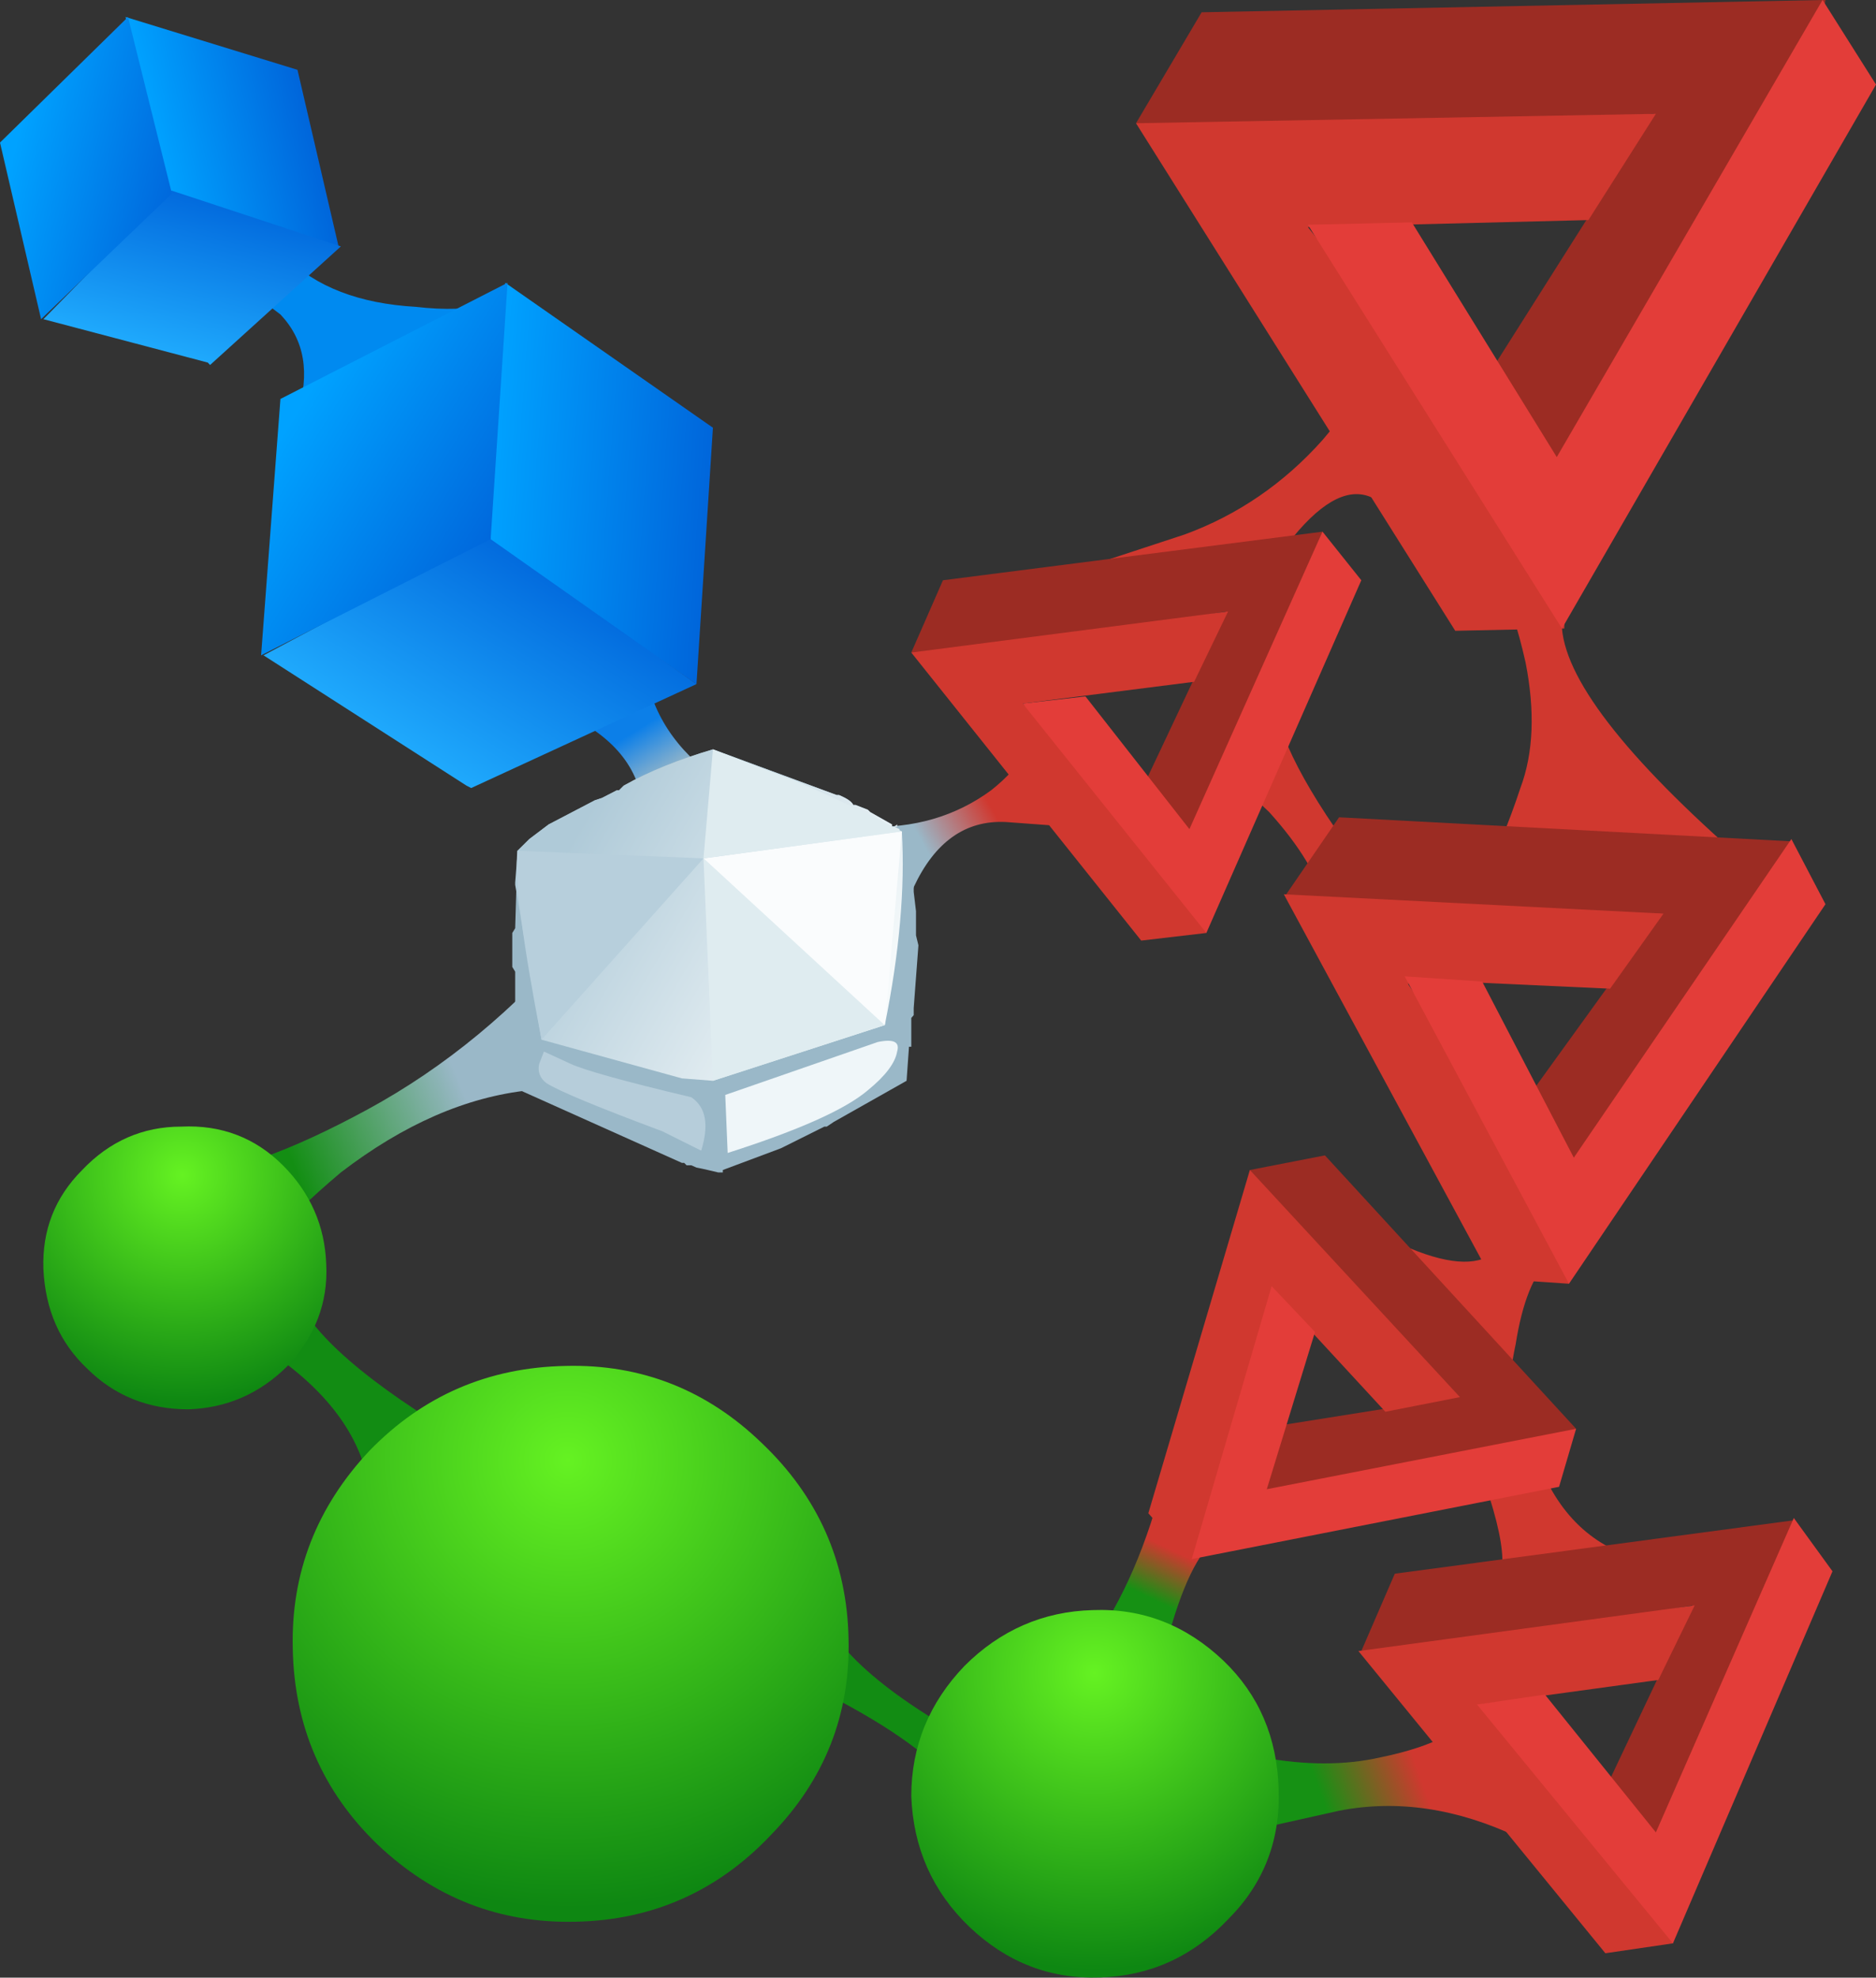 <?xml version="1.0" encoding="UTF-8" standalone="no"?>
<!-- Created with Inkscape (http://www.inkscape.org/) -->
<svg xmlns:inkscape="http://www.inkscape.org/namespaces/inkscape" xmlns:rdf="http://www.w3.org/1999/02/22-rdf-syntax-ns#" xmlns="http://www.w3.org/2000/svg" xmlns:xlink="http://www.w3.org/1999/xlink" xmlns:ns1="http://sozi.baierouge.fr" xmlns:cc="http://creativecommons.org/ns#" xmlns:sodipodi="http://sodipodi.sourceforge.net/DTD/sodipodi-0.dtd" xmlns:dc="http://purl.org/dc/elements/1.1/" id="svg2" xml:space="preserve" viewBox="0 0 19.4 20.452" version="1.1" inkscape:version="0.91 r13725">
  <rect x="0" y="0" width="19.4" height="20.452" fill="#333333" stroke="none"/>
  <defs id="defs6">
    <linearGradient id="linearGradient26" y2="44.985" gradientUnits="userSpaceOnUse" x2="15.396" gradientTransform="matrix(.377 .134 .134 -.377 -0 16.362)" y1="44.985" x1="13.301">
      <stop id="stop28" style="stop-color:#169114" offset="0"/>
      <stop id="stop30" style="stop-color:#d0382f" offset=".988"/>
      <stop id="stop32" style="stop-color:#d0382f" offset="1"/>
    </linearGradient>
    <linearGradient id="linearGradient48" y2="-24.172" gradientUnits="userSpaceOnUse" x2="3.636" gradientTransform="matrix(-.369 -.153 -.153 .369 0 16.362)" y1="-24.172" x1="-.208">
      <stop id="stop50" style="stop-color:#9ab8c8" offset="0"/>
      <stop id="stop52" style="stop-color:#138e13" offset="1"/>
    </linearGradient>
    <linearGradient id="linearGradient66" y2="2.801" gradientUnits="userSpaceOnUse" x2="-19.74" gradientTransform="matrix(-.21 .341 .341 .21 0 16.362)" y1="2.801" x1="-20.884">
      <stop id="stop68" style="stop-color:#9ab8c8" offset="0"/>
      <stop id="stop70" style="stop-color:#0c7fe8" offset="1"/>
    </linearGradient>
    <linearGradient id="linearGradient84" y2="24.793" gradientUnits="userSpaceOnUse" x2="9.832" gradientTransform="matrix(.35 .194 .194 -.35 0 16.362)" y1="24.793" x1="8.231">
      <stop id="stop86" style="stop-color:#9ab8c8" offset="0"/>
      <stop id="stop88" style="stop-color:#d0382f" offset="1"/>
    </linearGradient>
    <linearGradient id="linearGradient102" y2="35.779" gradientUnits="userSpaceOnUse" x2="-18.508" gradientTransform="matrix(.172 .361 .361 -.172 -0 16.362)" y1="35.779" x1="-19.615">
      <stop id="stop104" style="stop-color:#169114" offset="0"/>
      <stop id="stop106" style="stop-color:#d0382f" offset=".988"/>
      <stop id="stop108" style="stop-color:#d0382f" offset="1"/>
    </linearGradient>
    <radialGradient id="radialGradient124" gradientUnits="userSpaceOnUse" cy="-3.285" cx="24.375" gradientTransform="matrix(.008 -.4 .4 .008 2.627 16.417)" r="4.726">
      <stop id="stop126" style="stop-color:#65f222" offset="0"/>
      <stop id="stop128" style="stop-color:#0e8712" offset="1"/>
    </radialGradient>
    <linearGradient id="linearGradient142" y2="-3.784" gradientUnits="userSpaceOnUse" x2="-2.429" gradientTransform="matrix(-.389 -.095 -.095 .389 0 16.361)" y1="-3.784" x1="-5.594">
      <stop id="stop144" style="stop-color:#0066db" offset="0"/>
      <stop id="stop146" style="stop-color:#00a2ff" offset="1"/>
    </linearGradient>
    <linearGradient id="linearGradient160" y2="-5.336" gradientUnits="userSpaceOnUse" x2="6.401" gradientTransform="matrix(-.102 -.387 -.387 .102 0 16.362)" y1="-5.336" x1="2.677">
      <stop id="stop162" style="stop-color:#0066db" offset="0"/>
      <stop id="stop164" style="stop-color:#21aeff" offset="1"/>
    </linearGradient>
    <linearGradient id="linearGradient178" y2="-2.95" gradientUnits="userSpaceOnUse" x2="-1.032" gradientTransform="matrix(-.388 .096 .096 .388 0 16.362)" y1="-2.95" x1="-4.561">
      <stop id="stop180" style="stop-color:#0066db" offset="0"/>
      <stop id="stop182" style="stop-color:#00a2ff" offset="1"/>
    </linearGradient>
    <linearGradient id="linearGradient198" y2="-9.654" gradientUnits="userSpaceOnUse" x2="-18.959" gradientTransform="matrix(-.35 .194 .201 .346 -0 16.361)" y1="-9.654" x1="-26.132">
      <stop id="stop200" style="stop-color:#f6fafb" offset="0"/>
      <stop id="stop202" style="stop-color:#afcad8" offset="1"/>
    </linearGradient>
    <radialGradient id="radialGradient228" gradientUnits="userSpaceOnUse" cy="-11.136" cx="30.432" gradientTransform="matrix(.008 -.4 .4 .008 8.907 16.542)" r="9.264">
      <stop id="stop230" style="stop-color:#65f222" offset="0"/>
      <stop id="stop232" style="stop-color:#0e8712" offset="1"/>
    </radialGradient>
    <linearGradient id="linearGradient246" y2="-9.083" gradientUnits="userSpaceOnUse" x2="-10.816" gradientTransform="matrix(-.399 .029 .029 .399 -0 16.362)" y1="-9.083" x1="-15.353">
      <stop id="stop248" style="stop-color:#0066db" offset="0"/>
      <stop id="stop250" style="stop-color:#00a2ff" offset="1"/>
    </linearGradient>
    <linearGradient id="linearGradient264" y2="-15.812" gradientUnits="userSpaceOnUse" x2="8.879" gradientTransform="matrix(-.215 -.337 -.337 .215 0 16.362)" y1="-15.812" x1="3.573">
      <stop id="stop266" style="stop-color:#0066db" offset="0"/>
      <stop id="stop268" style="stop-color:#21aeff" offset="1"/>
    </linearGradient>
    <linearGradient id="linearGradient282" y2="-4.075" gradientUnits="userSpaceOnUse" x2="-9.698" gradientTransform="matrix(-.34 .21 .21 .34 0 16.362)" y1="-4.075" x1="-14.693">
      <stop id="stop284" style="stop-color:#0066db" offset="0"/>
      <stop id="stop286" style="stop-color:#00a2ff" offset="1"/>
    </linearGradient>
    <radialGradient id="radialGradient300" gradientUnits="userSpaceOnUse" cy="-21.941" cx="35.054" gradientTransform="matrix(.008 -.4 .4 .008 17.549 16.719)" r="6.139">
      <stop id="stop302" style="stop-color:#65f222" offset="0"/>
      <stop id="stop304" style="stop-color:#0e8712" offset="1"/>
    </radialGradient>
  </defs>
  <g id="g10" transform="matrix(1.25 0 0 -1.25 0 20.452)">
    <g id="g12">
      <path id="path14" style="fill-rule:evenodd;fill:#d0382f" d="m13.039 12.323-0.16-0.481 0.043-0.68c0.039-0.453 0.578-1.128 1.617-2.019l-1.141-1.981c-0.066-0.105-0.152-0.332-0.257-0.679-0.082-0.254-0.188-0.434-0.321-0.543-0.132-0.117-0.226-0.352-0.281-0.699-0.039-0.184-0.059-0.352-0.059-0.5l0.321-0.641c0.211-0.414 0.551-0.641 1.019-0.68l-1.461-0.359 0.063 0.301c0.023 0.121-0.008 0.324-0.102 0.621-0.093 0.371-0.148 0.597-0.16 0.679-0.015 0.133-0.187 0.418-0.519 0.86-0.375 0.465-0.567 0.719-0.582 0.758-0.028 0.066-0.012 0.086 0.043 0.058 0.16-0.117 0.324-0.211 0.5-0.277 0.359-0.16 0.613-0.18 0.757-0.063 0.11 0.336 0.161 0.602 0.161 0.801-0.016 0.121 0.101 0.309 0.339 0.563 0.121 0.133 0.254 0.273 0.403 0.418 0.039 0.066 0.144 0.347 0.316 0.84-0.133 0.042-0.312 0.062-0.539 0.062-0.707 0-1.105 0.008-1.199 0.02-0.106 0.015-0.172-0.188-0.199-0.602-0.016-0.211-0.016-0.418 0-0.617-0.336 0.508-0.555 0.961-0.661 1.359-0.066 0.254-0.226 0.52-0.48 0.801l-0.359 0.34 0.437 1.179-0.039-0.421c-0.039-0.293 0.156-0.739 0.582-1.34 0.039-0.051 0.191-0.133 0.457-0.239 0.242-0.093 0.402-0.148 0.481-0.16 0.148-0.039 0.32 0.239 0.519 0.84 0.11 0.293 0.121 0.641 0.043 1.039-0.066 0.293-0.133 0.489-0.199 0.582-0.07 0.078-0.195 0.192-0.383 0.34-0.238 0.199-0.465 0.348-0.68 0.438-0.187 0.093-0.406-0.012-0.66-0.321l-0.32-0.5h-2.16l1.582 0.52c0.437 0.16 0.82 0.422 1.14 0.781 0.161 0.188 0.274 0.352 0.34 0.5l1.758-0.898z" inkscape:connector-curvature="0"/>
      <g id="g16">
        <g id="g18">
          <g id="g24">
            <path id="path34" style="fill-rule:evenodd;fill:url(#linearGradient26)" d="m13.16 0.784c-0.148 0.132-0.348 0.257-0.601 0.378-0.504 0.239-1 0.313-1.481 0.219l-1.156-0.258 0.058 0.84 0.461-0.14c0.36-0.067 0.684-0.067 0.981 0 0.453 0.093 0.719 0.238 0.801 0.437l0.937-1.476z" inkscape:connector-curvature="0"/>
          </g>
        </g>
      </g>
      <path id="path36" style="fill-rule:evenodd;fill:#128c13" d="m7.941 1.522c-0.148 0.238-0.488 0.5-1.019 0.781l-0.762 0.34-1.898 0.418c-0.176 0-0.356 0.039-0.543 0.121-0.371 0.148-0.594 0.426-0.66 0.84-0.051 0.398-0.293 0.762-0.719 1.078l-0.602 0.383 0.461 0.578 0.301-0.52c0.215-0.359 0.781-0.793 1.699-1.3 0.789-0.348 1.235-0.52 1.34-0.52 0.133 0.016 0.328-0.039 0.582-0.16 0.332-0.145 0.567-0.348 0.699-0.598 0.215-0.402 0.801-0.828 1.758-1.281l-0.18-0.301c-0.16-0.16-0.312-0.113-0.457 0.141z" inkscape:connector-curvature="0"/>
      <g id="g38">
        <g id="g40">
          <g id="g46">
            <path id="path54" style="fill-rule:evenodd;fill:url(#linearGradient48)" d="m4.961 8.061 0.18-0.32c0.011-0.227-0.243-0.36-0.762-0.399-0.52-0.055-1.039-0.281-1.559-0.68-0.254-0.214-0.461-0.414-0.621-0.601l-0.738-0.02 0.059 0.602c0.375 0.012 0.878 0.191 1.519 0.539s1.223 0.828 1.742 1.441l0.18-0.562z" inkscape:connector-curvature="0"/>
          </g>
        </g>
      </g>
      <g id="g56">
        <g id="g58">
          <g id="g64">
            <path id="path72" style="fill-rule:evenodd;fill:url(#linearGradient66)" d="m4.039 10.643 0.981 0.617c0.199 0.082 0.3-0.004 0.3-0.258 0.012-0.402 0.18-0.734 0.5-1l-0.359-1.039c-0.066-0.093-0.113 0.137-0.141 0.699-0.027 0.344-0.246 0.614-0.66 0.801l-0.621 0.18z" inkscape:connector-curvature="0"/>
          </g>
        </g>
      </g>
      <g id="g74">
        <g id="g76">
          <g id="g82">
            <path id="path90" style="fill-rule:evenodd;fill:url(#linearGradient84)" d="m7.398 8.463c-0.199 0.184-0.359 0.371-0.476 0.559-0.254 0.359-0.176 0.527 0.238 0.5 0.399-0.016 0.746 0.086 1.039 0.301 0.133 0.105 0.235 0.218 0.301 0.339l0.621-0.66-0.801 0.059c-0.332 0.016-0.586-0.164-0.761-0.539-0.079-0.188-0.133-0.375-0.161-0.559z" inkscape:connector-curvature="0"/>
          </g>
        </g>
      </g>
      <g id="g92">
        <g id="g94">
          <g id="g100">
            <path id="path110" style="fill-rule:evenodd;fill:url(#linearGradient102)" d="m9.559 2.381c-0.145-0.039-0.286-0.051-0.418-0.039-0.243 0.024-0.282 0.16-0.121 0.399 0.269 0.375 0.476 0.851 0.621 1.441 0.597-0.281 0.773-0.449 0.519-0.5-0.16-0.043-0.308-0.266-0.441-0.68-0.067-0.215-0.117-0.422-0.16-0.621z" inkscape:connector-curvature="0"/>
          </g>
        </g>
      </g>
      <path id="path112" style="fill-rule:evenodd;fill:#008af0" d="m2.461 12.94c0.105 0.336 0.059 0.609-0.141 0.82l-0.32 0.242-0.578 0.039 0.258 0.539 0.101 0.043c0.133-0.015 0.324-0.14 0.578-0.382 0.254-0.254 0.614-0.391 1.082-0.418 0.239-0.028 0.446-0.02 0.618 0.019-1.239-1.148-1.774-1.445-1.598-0.902z" inkscape:connector-curvature="0"/>
      <g id="g114">
        <g id="g116">
          <g id="g122">
            <path id="path130" style="fill-rule:evenodd;fill:url(#radialGradient124)" d="m2.699 5.901c0.016-0.317-0.094-0.598-0.32-0.84-0.227-0.227-0.5-0.348-0.82-0.359-0.332 0-0.614 0.113-0.84 0.339-0.227 0.215-0.344 0.489-0.36 0.821-0.011 0.32 0.094 0.593 0.321 0.82 0.226 0.238 0.5 0.359 0.82 0.359 0.332 0.016 0.613-0.093 0.84-0.32 0.226-0.226 0.348-0.5 0.359-0.82z" inkscape:connector-curvature="0"/>
          </g>
        </g>
      </g>
      <g id="g132">
        <g id="g134">
          <g id="g140">
            <path id="path148" style="fill-rule:evenodd;fill:url(#linearGradient142)" d="m1.379 14.76-0.34 1.461 1.422-0.437 0.34-1.461-1.422 0.437z" inkscape:connector-curvature="0"/>
          </g>
        </g>
      </g>
      <g id="g150">
        <g id="g152">
          <g id="g158">
            <path id="path166" style="fill-rule:evenodd;fill:url(#linearGradient160)" d="m1.738 13.342-0.019 0.02-1.36 0.359 1.02 1.039v0.024h0.043l1.398-0.461-1.082-0.981z" inkscape:connector-curvature="0"/>
          </g>
        </g>
      </g>
      <g id="g168">
        <g id="g170">
          <g id="g176">
            <path id="path184" style="fill-rule:evenodd;fill:url(#linearGradient178)" d="m0 15.182 1.059 1.039 0.363-1.461-1.082-1.039-0.34 1.461z" inkscape:connector-curvature="0"/>
          </g>
        </g>
      </g>
      <path id="path186" style="fill-rule:evenodd;fill:#9ab8c8" d="m6.922 9.784h0.019c0.067-0.028 0.106-0.055 0.118-0.082h0.019l0.102-0.04 0.019-0.019 0.18-0.102v-0.019h0.031l0.031-0.02v-0.019l0.039-0.02h0.02v-0.023l0.039-0.219v-0.019l0.02-0.102v-0.117l0.019-0.16v-0.2l0.02-0.082-0.039-0.519v-0.059l-0.02-0.023v-0.238h-0.019l-0.02-0.282-0.602-0.34-0.058-0.039h-0.02l-0.359-0.179-0.481-0.18v-0.02h-0.039c-0.054 0.012-0.113 0.028-0.179 0.04l-0.043 0.019h-0.039l-0.02 0.02h-0.019l-1.34 0.601v0.098l-0.039 0.402v0.481l-0.024 0.039v0.281l0.024 0.039 0.019 0.641 0.098 0.097 0.16 0.121 0.383 0.2 0.058 0.019 0.122 0.063h0.019l0.039 0.039c0.215 0.121 0.461 0.218 0.738 0.3l1.024-0.378z" inkscape:connector-curvature="0"/>
      <g id="g188">
        <g id="g190">
          <g id="g196">
            <path id="path204" style="fill-rule:evenodd;fill:url(#linearGradient198)" d="m6.941 9.784c0.067-0.028 0.106-0.055 0.118-0.082h0.019l0.102-0.04 0.019-0.019 0.18-0.102v-0.019h0.019l0.043-0.02v-0.019h0.02c0.027-0.469-0.02-1-0.141-1.602l-1.422-0.461-0.257 0.02-1.161 0.32-0.218 1.281v0.02l0.019 0.242v0.02l0.098 0.097 0.16 0.121 0.383 0.2 0.058 0.019 0.122 0.063h0.019l0.039 0.039c0.215 0.121 0.461 0.218 0.738 0.3l1.024-0.378h0.019zm0.481-0.243v-0.019h-0.024l0.024 0.019z" inkscape:connector-curvature="0"/>
          </g>
        </g>
      </g>
      <path id="path206" style="fill-rule:evenodd;fill:#dfecf0" d="m7.32 7.881-1.422-0.461-0.078 1.84 1.5-1.379z" inkscape:connector-curvature="0"/>
      <path id="path208" style="fill-rule:evenodd;fill:#fafcfd" d="m7.461 9.483-0.141-1.602-1.5 1.379 1.641 0.223z" inkscape:connector-curvature="0"/>
      <path id="path210" style="fill-rule:evenodd;fill:#b7cfdc" d="m4.281 9.323 1.539-0.063-1.34-1.5c-0.16 0.828-0.226 1.348-0.199 1.563z" inkscape:connector-curvature="0"/>
      <path id="path212" style="fill-rule:evenodd;fill:#dfecf0" d="m5.898 10.162 0.68-0.261c0.227-0.094 0.524-0.235 0.883-0.418l-1.641-0.223 0.078 0.902z" inkscape:connector-curvature="0"/>
      <path id="path214" style="fill-rule:evenodd;fill:#eff6f9" d="m6 7.303 1.262 0.438c0.133 0.027 0.183 0 0.16-0.079-0.016-0.093-0.094-0.199-0.242-0.32-0.188-0.16-0.575-0.332-1.16-0.519l-0.02 0.48z" inkscape:connector-curvature="0"/>
      <path id="path216" style="fill-rule:evenodd;fill:#b6cdda" d="m5.719 7.284c0.121-0.082 0.148-0.227 0.082-0.442l-0.321 0.16c-0.535 0.2-0.855 0.332-0.96 0.399-0.051 0.039-0.075 0.094-0.059 0.16l0.039 0.101 0.219-0.101c0.109-0.051 0.441-0.145 1-0.277z" inkscape:connector-curvature="0"/>
      <g id="g218">
        <g id="g220">
          <g id="g226">
            <path id="path234" style="fill-rule:evenodd;fill:url(#radialGradient228)" d="m7.02 2.803c0.015-0.629-0.2-1.168-0.641-1.621-0.438-0.465-0.981-0.707-1.617-0.719-0.629-0.015-1.176 0.199-1.641 0.641-0.453 0.437-0.687 0.98-0.699 1.617-0.016 0.629 0.199 1.176 0.637 1.641 0.441 0.453 0.98 0.687 1.621 0.699 0.625 0.016 1.168-0.199 1.621-0.637 0.465-0.441 0.707-0.984 0.719-1.621z" inkscape:connector-curvature="0"/>
          </g>
        </g>
      </g>
      <g id="g236">
        <g id="g238">
          <g id="g244">
            <path id="path252" style="fill-rule:evenodd;fill:url(#linearGradient246)" d="m4.02 11.901 0.16 2.121 1.718-1.199-0.136-2.121-1.742 1.199z" inkscape:connector-curvature="0"/>
          </g>
        </g>
      </g>
      <g id="g254">
        <g id="g256">
          <g id="g262">
            <path id="path270" style="fill-rule:evenodd;fill:url(#linearGradient264)" d="m3.898 9.842-0.039 0.02-1.679 1.078 1.84 0.98v0.02l0.019-0.02 0.02 0.02v-0.039l1.703-1.199-1.864-0.86z" inkscape:connector-curvature="0"/>
          </g>
        </g>
      </g>
      <g id="g272">
        <g id="g274">
          <g id="g280">
            <path id="path288" style="fill-rule:evenodd;fill:url(#linearGradient282)" d="m2.32 13.061 1.879 0.961-0.14-2.121-1.899-0.961 0.16 2.121z" inkscape:connector-curvature="0"/>
          </g>
        </g>
      </g>
      <g id="g290">
        <g id="g292">
          <g id="g298">
            <path id="path306" style="fill-rule:evenodd;fill:url(#radialGradient300)" d="m10.578 1.561c0.016-0.426-0.125-0.785-0.418-1.078-0.293-0.309-0.648-0.469-1.058-0.481-0.414-0.015-0.774 0.125-1.082 0.418-0.305 0.293-0.465 0.653-0.481 1.082 0 0.414 0.149 0.774 0.441 1.078 0.293 0.293 0.649 0.45 1.059 0.461 0.414 0.016 0.773-0.125 1.082-0.418 0.293-0.281 0.445-0.636 0.457-1.062z" inkscape:connector-curvature="0"/>
          </g>
        </g>
      </g>
      <path id="path308" style="fill-rule:evenodd;fill:#9c2c23" d="m13.281 1.561 0.719 1.519-2.422-0.418l-0.316 0.04 0.277 0.64 3.301 0.442-0.02-0.743-1-2.121-0.441 0.262-0.098 0.379z" inkscape:connector-curvature="0"/>
      <path id="path310" style="fill-rule:evenodd;fill:#d0382f" d="m11.238 2.702 2.782 0.378-0.301-0.617-1.481-0.203 1.582-1.578 0.02-0.398-0.559-0.082l-2.043 2.5z" inkscape:connector-curvature="0"/>
      <path id="path312" style="fill-rule:evenodd;fill:#e33d39" d="m12.781 2.342 0.918-1.14 1.141 2.601 0.32-0.441-1.32-3.078-1.621 1.976 0.562 0.082z" inkscape:connector-curvature="0"/>
      <path id="path314" style="fill-rule:evenodd;fill:#9c2c23" d="m10.34 3.803-0.02 0.457 0.219 0.301 1.52 0.242-1.579 1.617-0.14 0.262 0.621 0.121 2.078-2.262-0.559-0.379-2.14-0.359z" inkscape:connector-curvature="0"/>
      <path id="path316" style="fill-rule:evenodd;fill:#d0382f" d="m10.34 6.682 1.738-1.879-0.617-0.121-0.941 1.02-0.36-2.02-0.301-0.242-0.359 0.402l0.84 2.84z" inkscape:connector-curvature="0"/>
      <path id="path318" style="fill-rule:evenodd;fill:#e33d39" d="m10.879 5.342-0.399-1.301 2.559 0.5-0.141-0.48-3.039-0.598 0.661 2.258 0.359-0.379z" inkscape:connector-curvature="0"/>
      <path id="path320" style="fill-rule:evenodd;fill:#9c2c23" d="m14.66 8.58-1.558-2.14-0.422 0.402-0.039 0.442 1.097 1.519-2.758 0.039-0.339 0.121 0.437 0.637 3.742-0.199-0.16-0.821z" inkscape:connector-curvature="0"/>
      <path id="path322" style="fill-rule:evenodd;fill:#d0382f" d="m10.621 8.963 3.141-0.16-0.442-0.621-1.699 0.078 1.418-2.058-0.059-0.461-0.64 0.043-1.719 3.179z" inkscape:connector-curvature="0"/>
      <path id="path324" style="fill-rule:evenodd;fill:#e33d39" d="m12.262 8.241 0.758-1.457 1.8 2.636 0.282-0.539-2.122-3.14-1.359 2.543 0.641-0.043z" inkscape:connector-curvature="0"/>
      <path id="path326" style="fill-rule:evenodd;fill:#9c2c23" d="m10.141 11.303-2.301-0.383l-0.301 0.043 0.262 0.598 3.14 0.402v-0.703l-0.98-2.019-0.402 0.261-0.098 0.36 0.68 1.441z" inkscape:connector-curvature="0"/>
      <path id="path328" style="fill-rule:evenodd;fill:#d0382f" d="m7.539 10.963 2.621 0.34-0.281-0.582-1.418-0.18 1.5-1.519 0.019-0.379-0.539-0.063-1.902 2.383z" inkscape:connector-curvature="0"/>
      <path id="path330" style="fill-rule:evenodd;fill:#e33d39" d="m8.98 10.6 0.86-1.098 1.101 2.461 0.321-0.402-1.282-2.918-1.519 1.898 0.519 0.059z" inkscape:connector-curvature="0"/>
      <path id="path332" style="fill-rule:evenodd;fill:#9c2c23" d="m9.398 15.342 0.543 0.918 5.161 0.102-0.161-1.141-1.921-3.078-0.622 0.5-0.097 0.598 1.379 2.179-3.782-0.199-0.5 0.121z" inkscape:connector-curvature="0"/>
      <path id="path334" style="fill-rule:evenodd;fill:#d0382f" d="m9.398 15.342 4.301 0.078-0.558-0.879-2.321-0.058 2.141-2.699-0.02-0.622-0.902-0.019-2.641 4.199z" inkscape:connector-curvature="0"/>
      <path id="path336" style="fill-rule:evenodd;fill:#e33d39" d="m11.68 14.522 1.199-1.942 2.199 3.782 0.442-0.7-2.598-4.5-2.102 3.34 0.86 0.02z" inkscape:connector-curvature="0"/>
    </g>
  </g>
</svg>
